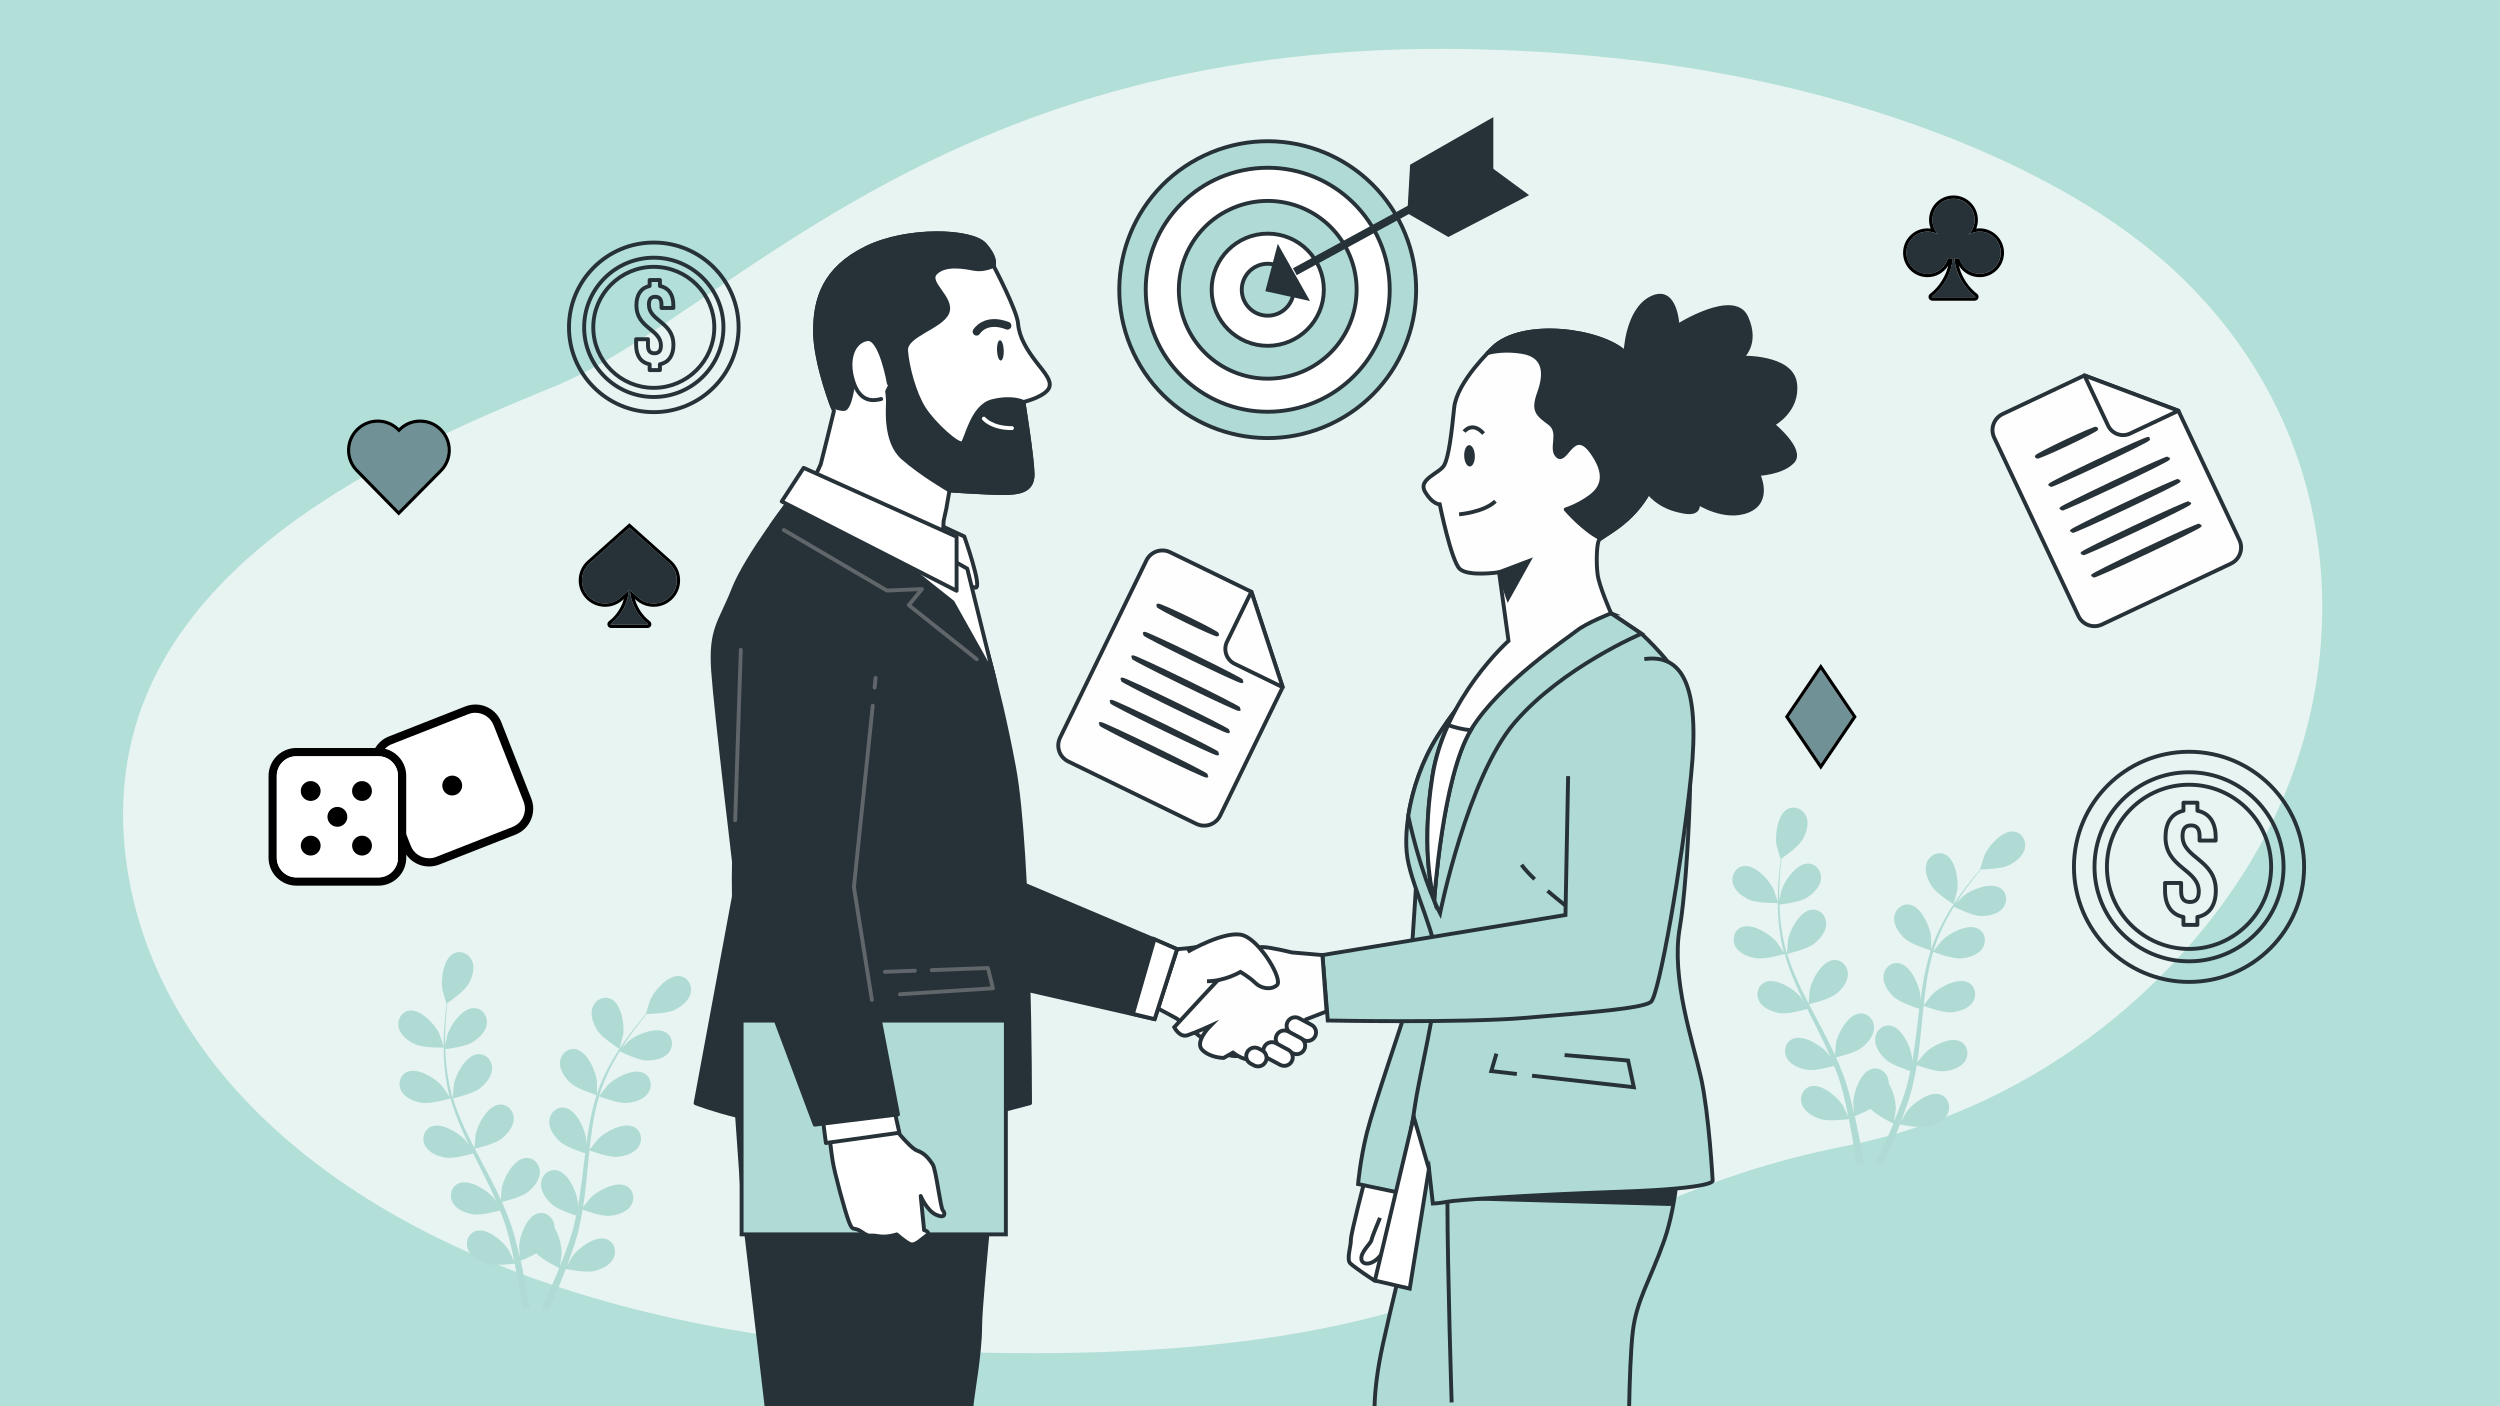 <?xml version="1.0" encoding="UTF-8"?> <svg xmlns="http://www.w3.org/2000/svg" id="_Слой_1" data-name="Слой 1" viewBox="0 0 640 360"> <defs> <style> .cls-1, .cls-2, .cls-3, .cls-4, .cls-5 { fill: #fff; } .cls-6, .cls-7, .cls-8, .cls-9, .cls-10 { fill: none; } .cls-6, .cls-7, .cls-8, .cls-11, .cls-5, .cls-12, .cls-10 { stroke-linecap: round; stroke-linejoin: round; } .cls-6, .cls-3, .cls-9, .cls-13, .cls-4, .cls-11, .cls-14, .cls-5, .cls-12, .cls-15, .cls-10 { stroke: #263138; } .cls-6, .cls-4 { stroke-width: 2px; } .cls-7 { stroke: #fff; } .cls-16 { fill: #709195; } .cls-17 { fill: #b2dfd8; } .cls-8 { stroke: #606669; } .cls-18, .cls-14 { fill: #afdbd4; } .cls-19, .cls-11, .cls-15 { fill: #263138; } .cls-2 { opacity: .7; } .cls-3, .cls-9, .cls-13, .cls-4, .cls-14, .cls-15 { stroke-miterlimit: 10; } .cls-13, .cls-12 { fill: #fefefe; } </style> </defs> <rect class="cls-17" y="-.5" width="640" height="361"></rect> <g> <path class="cls-18" d="m578.01,217.45c-17.84,31.6-54.29,65.81-105.58,75.93-77.5,15.31-86.76,56.62-225.57,52.79-21.64-.6-41.65-2.61-60.02-5.82-9.88-1.73-19.29-3.81-28.22-6.21-81.09-21.72-123.39-69.54-126.9-119.56-4.64-65.8,64.78-97.16,109.89-115.52,45.11-18.36,99.48-89.52,235.98-86.46,20.81.47,41.58,2.35,61.7,5.96,45.93,8.22,92.62,26.41,119.75,52.99,2.04,2,3.98,4.04,5.84,6.12,36.31,40.74,37.46,96.69,13.13,139.78Z"></path> <path class="cls-2" d="m578.01,217.45c-17.84,31.6-54.29,65.81-105.58,75.93-77.5,15.31-86.76,56.62-225.57,52.79-21.64-.6-41.65-2.61-60.02-5.82-9.88-1.73-19.29-3.81-28.22-6.21-81.09-21.72-123.39-69.54-126.9-119.56-4.64-65.8,64.78-97.16,109.89-115.52,45.11-18.36,99.48-89.52,235.98-86.46,20.81.47,41.58,2.35,61.7,5.96,45.93,8.22,92.62,26.41,119.75,52.99,2.04,2,3.98,4.04,5.84,6.12,36.31,40.74,37.46,96.69,13.13,139.78Z"></path> </g> <g> <g> <circle class="cls-14" cx="324.54" cy="74.17" r="37.99" transform="translate(-.61 145.62) rotate(-25.27)"></circle> <circle class="cls-3" cx="324.54" cy="74.17" r="31.23" transform="translate(-5.88 33.53) rotate(-5.86)"></circle> <circle class="cls-14" cx="324.54" cy="74.17" r="22.75" transform="translate(-.39 146.62) rotate(-25.44)"></circle> <path class="cls-3" d="m338.9,74.17c0-7.93-6.43-14.36-14.36-14.36s-14.36,6.43-14.36,14.36,6.43,14.36,14.36,14.36,14.36-6.43,14.36-14.36Z"></path> <path class="cls-14" d="m331.19,74.17c0-3.67-2.98-6.65-6.65-6.65s-6.65,2.98-6.65,6.65,2.98,6.65,6.65,6.65,6.65-2.98,6.65-6.65Z"></path> </g> <g> <polygon class="cls-15" points="327.28 63.75 324.54 74.17 334.38 76.33 327.28 63.75"></polygon> <line class="cls-4" x1="331.48" y1="69.56" x2="374.7" y2="46.01"></line> <polygon class="cls-15" points="360.83 53.75 361.47 42.46 381.79 30.85 381.79 43.75 360.83 53.75"></polygon> <polygon class="cls-15" points="390.5 49.88 381.6 43.32 360.75 54.29 370.79 60.1 390.5 49.88"></polygon> </g> </g> <g> <path class="cls-18" d="m106.4,267.38c2.11.92,7.27.8,7.27.8.05,0-1.11-3.38-1.21-3.58-1.13-2.37-4.71-6.28-7.62-5.88-2.1.28-3.26,2.38-2.79,4.36.48,2.02,2.55,3.52,4.35,4.3Z"></path> <path class="cls-18" d="m108.18,282.32c2.19.32,6.79-1.02,7.16-1.12.73,2.58,1.68,5.16,2.79,7.73.63,1.47,1.32,2.92,2.02,4.38-.42-.61-.8-1.16-.86-1.23-1.72-1.98-6.2-4.81-8.91-3.66-1.95.83-2.52,3.16-1.54,4.94,1,1.82,3.39,2.72,5.33,3,1.97.29,5.92-.77,6.96-1.07.28.55.54,1.11.82,1.66,1.33,2.65,2.67,5.3,3.91,7.93.44.93.83,1.86,1.23,2.79-.37-.55-.69-1-.75-1.07-1.72-1.98-6.2-4.81-8.91-3.66-1.95.83-2.52,3.16-1.54,4.94,1,1.82,3.39,2.72,5.33,3,1.88.27,5.53-.67,6.77-1.01.38.96.76,1.93,1.09,2.88.21.65.45,1.27.62,1.94.18.66.37,1.31.55,1.96.3,1.26.62,2.55.88,3.78.19.86.35,1.67.52,2.5-.42-.93-1.29-2.73-1.38-2.87-1.4-2.22-5.4-5.69-8.25-4.97-2.05.52-2.97,2.74-2.27,4.65.71,1.95,2.94,3.2,4.81,3.77,2.06.63,6.63.05,7.2-.02.27,1.36.53,2.7.75,3.95.49,2.78.86,5.27,1.14,7.38h1.93c-.34-2.18-.77-4.78-1.36-7.7-.27-1.39-.59-2.86-.93-4.38.34-.14,2.29-.92,4.02-1.89,1.5,1.63,5.36,3.54,5.86,3.78-.52,1.29-1.05,2.54-1.56,3.71-1.07,2.45-2.08,4.63-2.97,6.48h2.08c.77-1.71,1.61-3.65,2.49-5.8.54-1.31,1.09-2.72,1.64-4.17.55.12,5.08,1.03,7.18.56,1.91-.43,4.23-1.51,5.08-3.4.84-1.85.09-4.13-1.92-4.81-2.79-.94-7.04,2.23-8.6,4.34-.09.12-.94,1.59-1.46,2.52.22-.59.44-1.17.66-1.78.45-1.21.85-2.43,1.3-3.75.19-.64.39-1.29.58-1.94.21-.65.35-1.35.52-2.04.38-1.59.69-3.22.96-4.87,1.06.39,4.85,1.71,6.82,1.57,1.96-.14,4.41-.86,5.54-2.59,1.11-1.7.71-4.07-1.17-5.04-2.61-1.35-7.29,1.14-9.15,2.99-.12.12-1.3,1.59-1.94,2.42.16-.99.32-1.98.44-2.99.36-2.91.64-5.87.93-8.83.09-.9.19-1.8.28-2.71.38.14,4.85,1.81,7.05,1.65,1.95-.14,4.41-.86,5.54-2.59,1.11-1.7.71-4.07-1.17-5.04-2.61-1.35-7.29,1.14-9.15,2.99-.14.14-1.84,2.27-2.25,2.83.21-1.99.44-3.96.74-5.9.41-2.68.97-5.28,1.69-7.76.18.07,4.84,1.83,7.09,1.67,1.96-.14,4.41-.86,5.54-2.59,1.11-1.7.71-4.07-1.17-5.04-2.61-1.35-7.29,1.14-9.15,2.99-.15.15-1.98,2.44-2.28,2.88.04-.15.07-.31.12-.45.81-2.64,1.92-5.1,3.07-7.34.67-1.31,1.38-2.52,2.1-3.68.83.42,4.67,2.28,6.71,2.36,1.96.08,4.48-.37,5.79-1.97,1.29-1.57,1.16-3.97-.61-5.14-2.45-1.63-7.37.33-9.43,1.96-.11.09-1.15,1.12-1.89,1.88.33-.52.67-1.06.99-1.56,1.23-1.85,2.47-3.47,3.58-4.9.64-.81,1.23-1.52,1.79-2.18,1.03-.02,5.19-.14,7.01-1,1.77-.83,3.8-2.39,4.23-4.42.42-1.99-.8-4.05-2.91-4.28-2.92-.31-6.39,3.69-7.46,6.09-.09.21-1.16,3.61-1.11,3.61,0,0,.05,0,.06,0-.55.63-1.14,1.31-1.76,2.06-1.14,1.4-2.42,3-3.7,4.83-1.28,1.83-2.62,3.85-3.83,6.1-1.22,2.26-2.39,4.7-3.27,7.37-.01.03-.02.06-.03.09.02-.86-.02-3.27-.05-3.45-.34-2.6-2.52-7.43-5.41-7.97-2.08-.38-3.84,1.25-4.01,3.27-.17,2.07,1.33,4.14,2.79,5.44,1.65,1.47,6.22,2.9,6.59,3.01-.82,2.55-1.45,5.23-1.93,7.98-.28,1.57-.51,3.16-.73,4.76-.01-.74-.03-1.41-.04-1.5-.34-2.6-2.52-7.43-5.41-7.97-2.08-.38-3.84,1.25-4.01,3.27-.17,2.07,1.33,4.14,2.79,5.44,1.48,1.32,5.36,2.62,6.39,2.95-.08.61-.16,1.23-.23,1.84-.35,2.95-.69,5.89-1.11,8.77-.15,1.01-.33,2.01-.51,3-.01-.66-.02-1.22-.04-1.3-.34-2.6-2.52-7.43-5.41-7.97-2.08-.38-3.85,1.25-4.01,3.27-.17,2.07,1.33,4.14,2.79,5.44,1.41,1.26,4.98,2.49,6.21,2.89-.21,1.01-.43,2.03-.68,3-.19.66-.32,1.31-.55,1.96-.21.65-.42,1.29-.62,1.93-.44,1.21-.89,2.47-1.35,3.64-.31.82-.63,1.59-.94,2.37.16-1.01.43-2.99.43-3.16.04-1.74-.58-4.58-1.81-6.57,0-.26,0-.51-.05-.77-.32-2.01-2.21-3.5-4.25-2.95-2.84.76-4.64,5.74-4.77,8.36,0,.15.09,1.84.17,2.9-.14-.62-.27-1.22-.43-1.85-.3-1.26-.63-2.5-.99-3.84-.19-.64-.39-1.29-.59-1.94-.18-.65-.46-1.32-.69-1.99-.56-1.54-1.21-3.06-1.89-4.59,1.1-.26,4.99-1.25,6.55-2.45,1.56-1.19,3.2-3.15,3.19-5.22-.01-2.03-1.65-3.79-3.76-3.56-2.92.32-5.46,4.97-5.99,7.54-.03.16-.21,2.05-.28,3.09-.42-.91-.83-1.83-1.28-2.74-1.31-2.63-2.71-5.25-4.1-7.87-.43-.8-.84-1.61-1.26-2.41.39-.09,5.04-1.17,6.79-2.51,1.55-1.19,3.2-3.15,3.19-5.22-.01-2.03-1.65-3.79-3.76-3.56-2.92.32-5.46,4.97-5.99,7.54-.04.19-.28,2.91-.31,3.6-.92-1.77-1.82-3.54-2.64-5.33-1.13-2.46-2.1-4.94-2.87-7.41.18-.04,5.04-1.15,6.83-2.52,1.55-1.19,3.2-3.14,3.19-5.22-.01-2.03-1.65-3.79-3.76-3.56-2.92.32-5.46,4.97-5.99,7.54-.04.2-.3,3.12-.31,3.66-.05-.15-.11-.29-.15-.44-.78-2.65-1.21-5.31-1.49-7.82-.16-1.46-.24-2.86-.28-4.23.93-.11,5.15-.68,6.9-1.73,1.68-1.02,3.53-2.77,3.74-4.84.21-2.02-1.23-3.95-3.34-3.95-2.94,0-5.97,4.34-6.78,6.84-.04.14-.34,1.57-.54,2.61,0-.62-.03-1.25-.03-1.85,0-2.22.14-4.26.28-6.06.09-1.02.19-1.95.29-2.81.85-.59,4.25-2.98,5.29-4.7,1.02-1.67,1.85-4.09,1.09-6.02-.75-1.89-2.91-2.94-4.79-1.97-2.61,1.35-3.3,6.6-2.87,9.19.04.22,1.02,3.65,1.07,3.62,0,0,.04-.03.05-.04-.12.83-.23,1.72-.33,2.69-.18,1.8-.36,3.84-.42,6.07-.06,2.23-.06,4.65.17,7.21.23,2.56.6,5.24,1.33,7.95,0,.03.02.06.03.09-.46-.73-1.82-2.71-1.95-2.85-1.72-1.98-6.2-4.81-8.91-3.66-1.95.83-2.52,3.16-1.54,4.94,1,1.82,3.39,2.72,5.33,3Z"></path> <path class="cls-18" d="m158.57,268.51s.94-3.43.97-3.65c.36-2.6-.47-7.83-3.11-9.11-1.91-.92-4.04.19-4.73,2.1-.71,1.95.19,4.34,1.26,5.99,1.25,1.93,5.62,4.68,5.62,4.68Z"></path> </g> <g> <path class="cls-18" d="m447.94,230.38c2.11.92,7.27.8,7.27.8.05,0-1.11-3.38-1.21-3.58-1.13-2.37-4.71-6.28-7.62-5.88-2.1.28-3.26,2.38-2.79,4.36.48,2.02,2.55,3.52,4.35,4.3Z"></path> <path class="cls-18" d="m449.72,245.32c2.19.32,6.79-1.02,7.16-1.12.73,2.58,1.68,5.16,2.79,7.73.63,1.47,1.32,2.92,2.02,4.38-.42-.61-.8-1.16-.86-1.23-1.72-1.98-6.2-4.81-8.91-3.66-1.95.83-2.52,3.16-1.54,4.94,1,1.82,3.39,2.72,5.33,3,1.97.29,5.92-.77,6.96-1.07.28.55.54,1.11.82,1.66,1.33,2.65,2.67,5.3,3.91,7.93.44.93.83,1.86,1.23,2.79-.37-.55-.69-1-.75-1.07-1.72-1.98-6.2-4.81-8.91-3.66-1.95.83-2.52,3.16-1.54,4.94,1,1.82,3.39,2.72,5.33,3,1.88.27,5.53-.67,6.77-1.01.38.96.76,1.93,1.09,2.88.21.65.45,1.27.62,1.94.18.66.37,1.31.55,1.96.3,1.26.62,2.55.88,3.78.19.86.35,1.67.52,2.5-.42-.93-1.29-2.73-1.38-2.87-1.4-2.22-5.4-5.69-8.25-4.97-2.05.52-2.97,2.74-2.27,4.65.71,1.95,2.94,3.2,4.81,3.77,2.06.63,6.63.05,7.2-.02.27,1.36.53,2.7.75,3.95.49,2.78.86,5.27,1.14,7.38h1.93c-.34-2.18-.77-4.78-1.36-7.7-.27-1.39-.59-2.86-.93-4.38.34-.14,2.29-.92,4.02-1.89,1.5,1.63,5.36,3.54,5.86,3.78-.52,1.29-1.05,2.54-1.56,3.71-1.07,2.45-2.08,4.63-2.97,6.48h2.08c.77-1.71,1.61-3.65,2.49-5.8.54-1.31,1.09-2.72,1.64-4.17.55.12,5.08,1.03,7.18.56,1.91-.43,4.23-1.51,5.08-3.4.84-1.85.09-4.13-1.92-4.81-2.79-.94-7.04,2.23-8.6,4.34-.09.12-.94,1.59-1.46,2.52.22-.59.44-1.17.66-1.78.45-1.21.85-2.43,1.3-3.75.19-.64.39-1.29.58-1.94.21-.65.35-1.35.52-2.04.38-1.59.69-3.22.96-4.87,1.06.39,4.85,1.71,6.82,1.57,1.96-.14,4.41-.86,5.54-2.59,1.11-1.7.71-4.07-1.17-5.04-2.61-1.35-7.29,1.14-9.15,2.99-.12.12-1.3,1.59-1.94,2.42.16-.99.32-1.98.44-2.99.36-2.91.64-5.87.93-8.83.09-.9.19-1.8.28-2.71.38.14,4.85,1.81,7.05,1.65,1.95-.14,4.41-.86,5.54-2.59,1.11-1.7.71-4.07-1.17-5.04-2.61-1.35-7.29,1.14-9.15,2.99-.14.14-1.84,2.27-2.25,2.83.21-1.99.44-3.96.74-5.9.41-2.68.97-5.28,1.69-7.76.17.07,4.84,1.83,7.09,1.67,1.96-.14,4.41-.86,5.54-2.59,1.11-1.7.71-4.07-1.17-5.04-2.61-1.35-7.29,1.14-9.15,2.99-.15.15-1.98,2.44-2.28,2.88.04-.15.07-.31.12-.45.81-2.64,1.92-5.1,3.07-7.34.67-1.31,1.38-2.52,2.1-3.68.83.42,4.67,2.28,6.71,2.36,1.96.08,4.48-.37,5.79-1.97,1.29-1.57,1.16-3.97-.61-5.14-2.45-1.63-7.37.33-9.43,1.96-.11.09-1.15,1.12-1.89,1.88.33-.52.67-1.06.99-1.56,1.23-1.85,2.47-3.47,3.58-4.9.64-.81,1.23-1.52,1.79-2.18,1.03-.02,5.19-.14,7.01-1,1.77-.83,3.8-2.39,4.23-4.42.42-1.99-.8-4.05-2.91-4.28-2.92-.31-6.39,3.69-7.46,6.09-.09.21-1.16,3.61-1.11,3.61,0,0,.05,0,.06,0-.55.63-1.14,1.31-1.76,2.06-1.14,1.4-2.42,3-3.7,4.83-1.28,1.83-2.62,3.85-3.83,6.1-1.22,2.26-2.39,4.7-3.27,7.37-.01.03-.02.06-.03.09.02-.86-.02-3.27-.05-3.45-.34-2.6-2.52-7.43-5.41-7.97-2.08-.38-3.84,1.25-4.01,3.27-.17,2.07,1.33,4.14,2.79,5.44,1.65,1.47,6.22,2.9,6.59,3.01-.82,2.55-1.45,5.23-1.93,7.98-.28,1.57-.51,3.16-.73,4.76-.01-.74-.03-1.41-.04-1.5-.34-2.6-2.52-7.43-5.41-7.97-2.08-.38-3.84,1.25-4.01,3.27-.17,2.07,1.33,4.14,2.79,5.44,1.48,1.32,5.36,2.62,6.39,2.95-.08.61-.16,1.23-.23,1.84-.35,2.95-.69,5.89-1.11,8.77-.15,1.01-.33,2.01-.51,3-.01-.66-.02-1.22-.04-1.3-.34-2.6-2.52-7.43-5.41-7.97-2.08-.38-3.85,1.25-4.01,3.27-.17,2.07,1.33,4.14,2.79,5.44,1.41,1.26,4.98,2.49,6.21,2.89-.21,1.01-.43,2.03-.68,3-.19.66-.32,1.31-.55,1.96-.21.65-.42,1.29-.62,1.93-.44,1.21-.89,2.47-1.35,3.64-.31.82-.63,1.59-.94,2.37.16-1.01.43-2.99.43-3.16.04-1.74-.58-4.58-1.81-6.57,0-.26,0-.51-.05-.77-.32-2.01-2.21-3.5-4.25-2.95-2.84.76-4.64,5.74-4.77,8.36,0,.15.09,1.84.17,2.9-.14-.62-.27-1.22-.43-1.85-.3-1.26-.63-2.5-.99-3.84-.19-.64-.39-1.29-.59-1.94-.18-.65-.46-1.32-.69-1.99-.56-1.54-1.21-3.06-1.89-4.59,1.1-.26,4.99-1.25,6.55-2.45,1.56-1.19,3.2-3.15,3.19-5.22-.01-2.03-1.65-3.79-3.76-3.56-2.92.32-5.46,4.97-5.99,7.54-.03.16-.21,2.05-.28,3.09-.42-.91-.83-1.83-1.28-2.74-1.31-2.63-2.71-5.25-4.1-7.87-.43-.8-.84-1.61-1.26-2.41.39-.09,5.04-1.17,6.79-2.51,1.55-1.19,3.2-3.15,3.19-5.22-.01-2.03-1.65-3.79-3.76-3.56-2.92.32-5.46,4.97-5.99,7.54-.04.19-.29,2.91-.31,3.6-.92-1.77-1.82-3.54-2.64-5.33-1.13-2.46-2.1-4.94-2.87-7.41.18-.04,5.04-1.15,6.83-2.52,1.56-1.19,3.2-3.14,3.19-5.22-.01-2.03-1.65-3.79-3.76-3.56-2.92.32-5.46,4.97-5.99,7.54-.04.2-.3,3.12-.31,3.66-.05-.15-.11-.29-.15-.44-.78-2.65-1.21-5.31-1.49-7.82-.16-1.46-.24-2.86-.28-4.23.93-.11,5.15-.68,6.9-1.73,1.68-1.02,3.53-2.77,3.74-4.84.21-2.02-1.23-3.95-3.34-3.95-2.94,0-5.97,4.34-6.78,6.84-.04.14-.34,1.57-.54,2.61,0-.62-.03-1.25-.03-1.85,0-2.22.14-4.26.28-6.06.09-1.02.19-1.95.29-2.81.85-.59,4.25-2.98,5.29-4.7,1.02-1.67,1.85-4.09,1.09-6.02-.75-1.89-2.91-2.94-4.79-1.97-2.61,1.35-3.3,6.6-2.87,9.19.04.22,1.02,3.65,1.07,3.62,0,0,.04-.03.05-.04-.11.83-.23,1.72-.33,2.69-.18,1.8-.36,3.84-.42,6.07-.06,2.23-.06,4.65.17,7.21.23,2.56.6,5.24,1.33,7.95,0,.03.02.06.03.09-.46-.73-1.82-2.71-1.95-2.85-1.72-1.98-6.2-4.81-8.91-3.66-1.95.83-2.52,3.16-1.54,4.94,1,1.82,3.39,2.72,5.33,3Z"></path> <path class="cls-18" d="m500.11,231.51s.94-3.43.97-3.65c.36-2.6-.47-7.83-3.11-9.11-1.91-.92-4.04.19-4.73,2.1-.71,1.95.19,4.34,1.26,5.99,1.25,1.93,5.62,4.68,5.62,4.68Z"></path> </g> <g> <g> <path class="cls-11" d="m416.14,90.38s.3-10.96,6.62-14.08c6.32-3.11,6.68,7.16,6.68,7.16,0,0,14.47-9.19,17.61-2.22,3.14,6.96-1.25,10.33-1.25,10.33,0,0,12.85-.45,13.74,6.6s-5.74,10.49-5.74,10.49c0,0,7.94,6.48,5.15,9.47-2.79,2.99-8.89,3.2-8.89,3.2,0,0,3.46,6.95-2.57,9.41-6.02,2.46-12.94-2.12-12.94-2.12,0,0,1.08,3.18-3.45,2.37-4.53-.81-9.1-2.9-11.91-9.55-2.8-6.65-6.43-25.46-3.05-31.07Z"></path> <g> <path class="cls-13" d="m349.37,302.19s-3.61,13.75-3.55,15.28c.05,1.53-1.19,4.98-.13,5.97,1.06.98,5.77,4.23,6.28,4.38s2.03-.41,2.53-.77c.5-.36.81-1.22.79-1.73-.02-.51-1.46-2.67-1.64-3.18-.19-.5,2.65-7.08,3.73-10.35,1.08-3.27,1.73-8.92,1.73-8.92l-9.73-.68Z"></path> <path class="cls-13" d="m353.28,311.77s-2.05,4.84-2.19,5.7-2.96,3.17-2.55,5.03,4.48,1.38,6.5-4.14"></path> </g> <path class="cls-14" d="m362.46,227.47s-1.72,28.06-2.37,30.53c-.65,2.48-8.46,25.1-10.18,32.03-1.72,6.94-2.24,13.09-2.24,13.09l10.49,2.2,5.88-25.86s7.7-23.53,6.16-34.6c-1.53-11.07-7.73-17.41-7.73-17.41Z"></path> <g> <path class="cls-14" d="m417.06,360c.12-6.1.38-14.33.93-19.04.94-8.14,4.45-13.17,8.03-23.36,3.57-10.19,3.85-23.46,3.85-23.46l-64.02,2.23s-7.39,27.52-11.84,47.81c-1.49,6.8-2.04,11.96-2.12,15.83"></path> <polygon class="cls-11" points="374.31 306.73 427.58 308.23 428.7 304.1 374.31 306.73"></polygon> <path class="cls-3" d="m371.62,359.02s-1.05-33.31-1.08-51.38"></path> </g> <g> <path class="cls-14" d="m412.44,157.01l7.77,5.23s9.18,8.23,11.47,14.99c2.29,6.76.62,47.19-1.66,60.26-2.28,13.08,3.42,29.3,5.45,38.47,2.03,9.17,2.97,26.24,2.97,26.24,0,0,1.44,2-23.5,2.87-24.94.87-42.34,2.16-44.38,2.57-2.04.41-3.75.47-3.75.47l-.99-8.86-2.48,7.27-5.17-1.19s3.21-15.85,4.02-22.03c.81-6.19,5.89-27.23,5.96-35.1.07-7.87-6.53-20.64-7.83-28.46-1.3-7.82,1.31-21.25,7.8-31.4,6.49-10.15,10.8-14.06,23.44-24.42,12.64-10.36,20.91-6.91,20.91-6.91Z"></path> <polyline class="cls-9" points="392.2 275.38 418.26 278.33 416.8 271.5 400.54 270.1"></polyline> <polyline class="cls-9" points="383.09 269.73 381.77 274.2 388.31 274.94"></polyline> <path class="cls-9" d="m392.87,225.08c-1.36-1.3-2.57-2.59-3.36-3.7"></path> <path class="cls-9" d="m401.94,232.73s-2.75-2.08-5.76-4.67"></path> </g> <path class="cls-14" d="m412.44,157.01s-8.27-3.45-20.91,6.91c-12.64,10.36-16.95,14.27-23.44,24.42-4.02,6.28-6.54,13.82-7.58,20.51.16.76.32,1.53.51,2.31,3.61,15.27,7.63,22.65,7.63,22.65,0,0,7-34.79,19.16-48.9,12.17-14.11,32.39-22.68,32.39-22.68l-7.77-5.23Z"></path> <path class="cls-13" d="m382.07,89.14s-9.12,8.52-9.8,15.23c-.68,6.71-1.39,12.5-2.53,14.67-1.14,2.17-6.86,3.58-4.93,6.86,1.94,3.27,3.76,3.21,3.76,3.21,0,0,2.94,14.48,5.13,16.53,2.2,2.05,10.06.86,10.06.86l2.42,17.56s-16.3,14.47-19.48,34.62c-3.18,20.15.46,31.66.46,31.66,0,0,2.13-31.75,9.47-43.64,7.34-11.89,24.4-23.15,26.92-25.18,2.52-2.03,8.89-4.51,8.89-4.51,0,0-3.03-6.84-3.44-9.87-.41-3.02-.26-7.59.3-8.82s10.77-4.93,14.61-16.61c3.85-11.68-1.8-25.46-7.78-31.33-5.98-5.87-26.43-8.8-34.07-1.24Z"></path> <path class="cls-11" d="m423.92,121.71c3.85-11.68-1.8-25.46-7.78-31.33-5.98-5.87-26.43-8.8-34.07-1.24,0,0-.49.46-1.24,1.24,1.57-.42,4.71-.97,8.87-.29,6.11,1,5.98,5.87,4.31,10.48-1.66,4.62-.42,5.48,2.7,7.8,3.12,2.32-.07,6.69,2.12,8.43s3.98-7.73,8.78-.91c4.79,6.82,1.56,9.97-1.41,11.9-2.97,1.93-5.38,2.62-5.38,2.62,0,0,4.5,5.27,8.94,7.45,2.12-1.61,10.7-5.66,14.15-16.15Z"></path> <g> <path class="cls-9" d="m373.53,131.67s6.36-.53,9.3-3.36"></path> <path class="cls-19" d="m377.56,116.64c.05,1.51-.52,2.75-1.27,2.78-.75.03-1.41-1.18-1.46-2.68s.52-2.75,1.27-2.78c.75-.03,1.41,1.18,1.46,2.68Z"></path> <path class="cls-9" d="m374.82,110.49s2.05-2.76,4.98.5"></path> </g> <polygon class="cls-15" points="383.77 146.5 391.34 143.64 386.06 153.13 383.77 146.5"></polygon> <polygon class="cls-3" points="361.92 285.92 351.97 327.82 360.89 329.89 365.81 299.26 361.92 285.92"></polygon> <path class="cls-3" d="m370.71,185.62c-1.8,3.97-3.26,8.36-4,13.06-3.18,20.15.46,31.66.46,31.66,0,0,2.1-31.32,9.33-43.39-2.28-.26-4.2-.76-5.78-1.33Z"></path> </g> <g> <path class="cls-14" d="m401.44,198.69l-.68,35.55-62.22,10.26,1.37,16.75s34.53.68,50.6-.68,30.09-2.39,32.14-4.1c2.05-1.71,7.87-34.76,10.27-58,2.39-23.25-2.39-31.11-11.97-29.74"></path> <g> <path class="cls-3" d="m301.32,242.99l-4.97,15.12,4.89,2.64s6.17,4.77,9.55,7.36c3.38,2.59,5.97,2.59,7.76,1.79,1.79-.8,9.95-12.33,10.94-14.52s-3.78-8.75-8.55-11.54c-4.77-2.79-8.75-2.79-11.54-1.99-2.79.8-8.08,1.14-8.08,1.14Z"></path> <path class="cls-13" d="m338.54,244.5l-7.86-.68s-5.47-1.37-7.52-1.37-4.79,2.05-6.15,3.08c-1.37,1.03-16.41,17.44-16.41,17.44,0,0,1.37,2.74,3.42,2.05,2.05-.68,5.81-2.39,5.81-2.39,0,0-4.1,4.1-2.05,6.15,2.05,2.05,5.47,2.05,5.47,2.05l2.39-1.37s1.71,1.37,3.42,1.71c1.71.34,4.44-.34,6.84-1.71,2.39-1.37,8.45-8.5,8.45-8.5l5.25-2.03-1.06-14.43Z"></path> <path class="cls-3" d="m304.03,243.65s9.95-5.77,14.32-4.18c4.38,1.59,10.15,11.34,8.55,12.73-1.59,1.39-4.18.8-5.57-.6-1.39-1.39-3.78-2.79-3.78-2.79,0,0-3.98,2.39-8.55,2.39"></path> <g> <path class="cls-3" d="m333.69,266.23l-3.16-1.69c-1.07-.57-1.47-1.9-.9-2.96h0c.57-1.07,1.9-1.47,2.96-.9l3.16,1.69c1.07.57,1.47,1.9.9,2.96h0c-.57,1.07-1.9,1.47-2.96.9Z"></path> <path class="cls-3" d="m330.91,269.61l-3.16-1.69c-1.07-.57-1.47-1.9-.9-2.96h0c.57-1.07,1.9-1.47,2.96-.9l3.16,1.69c1.07.57,1.47,1.9.9,2.96h0c-.57,1.07-1.9,1.47-2.96.9Z"></path> <path class="cls-3" d="m327.73,272.6l-3.16-1.69c-1.07-.57-1.47-1.9-.9-2.96h0c.57-1.07,1.9-1.47,2.96-.9l3.16,1.69c1.07.57,1.47,1.9.9,2.96h0c-.57,1.07-1.9,1.47-2.96.9Z"></path> <path class="cls-3" d="m321.02,272.74l-.83-.44c-1.07-.57-1.47-1.9-.9-2.96h0c.57-1.07,1.9-1.47,2.96-.9l.83.44c1.07.57,1.47,1.9.9,2.96h0c-.57,1.07-1.9,1.47-2.96.9Z"></path> </g> </g> </g> <g> <polygon class="cls-11" points="301.32 242.99 259.57 225.34 261.11 253 295.59 260.9 301.32 242.99"></polygon> <polygon class="cls-3" points="295.59 260.9 301.32 242.99 295.49 240.42 295.37 241 290.02 259.55 295.59 260.9"></polygon> </g> <g> <g> <g> <path class="cls-5" d="m236.15,132.37l10.71,4.97s4.49,12.71,2.99,13.09c-1.5.37-12.71-8.6-12.71-8.6l-.99-9.46Z"></path> <path class="cls-5" d="m242.32,129.83l.75-4.28s9.91.68,13.87.66c3.96-.02,7.42-.54,7.4-4.75-.03-4.21-2.34-18.55-2.34-18.55,0,0,4.45-1.02,6.17-3.01,1.72-1.99-.77-4.45-3.02-7.41-2.25-2.96-4.25-6.16-4.52-9.63-.27-3.46-6.28-14.81-6.28-14.81,0,0,.98-1.74-2.26-5.43-3.24-3.69-19.83-4.33-30.44.93-10.61,5.26-13.04,12.95-12.99,21.37.05,8.42,4.83,20.27,4.83,20.27,0,0-3.14,12.89-3.38,13.64-.24.74-3.05,6.23-3.05,6.23,0,0,13.27,9.26,18.13,13.42s15.79,11.27,15.86,7.43c.07-3.84.51-12.54.51-12.54l.78-3.53Z"></path> <path class="cls-19" d="m256.96,89.66c.06,1.43-.27,2.61-.75,2.64-.48.02-.92-1.12-.98-2.56-.06-1.43.27-2.61.75-2.64.48-.02.92,1.12.98,2.56Z"></path> <path class="cls-6" d="m250,84.91s2.2-3.73,7.91-1.53"></path> </g> <path class="cls-11" d="m264.33,121.45c-.03-4.21-2.34-18.55-2.34-18.55,0,0-2.73-1.47-7.92-.2-5.19,1.27-6.62,9.7-7.61,10.69-.98,1-7.46-4.9-9.96-8.85-2.5-3.95-4.28-10.87-4.55-14.82-.27-3.96,9.12-6,10.58-9.72,1.46-3.72-5.49-7.64-3.03-10.13,2.46-2.49,7.42-1.53,9.9-1.05,2.48.48,4.95-.77,4.95-.77,0,0,.98-1.74-2.26-5.43-3.24-3.69-19.83-4.33-30.44.93-10.61,5.26-13.04,12.95-12.99,21.37.04,6.82,3.19,15.9,4.38,19.09.95.34,2.51.83,3.17.66.99-.25,1.71-3.23,2.19-6.2.48-2.97,7.63-6.48,7.63-6.48,0,0,1.29,8.9,1.3,10.64.01,1.73-.93,10.4,3.8,14.58,4.73,4.18,11.93,8.34,11.93,8.34,0,0,9.91.68,13.87.66,3.96-.02,7.42-.54,7.4-4.75Z"></path> <path class="cls-5" d="m227.55,98.16s-2.05-11.87-5.52-11.35c-3.46.52-5.42,4.98-3.65,10.67,1.77,5.68,5.23,5.17,7.21,4.66"></path> <path class="cls-7" d="m251.87,107.17s2,2.46,7.19,2.43"></path> </g> <path class="cls-11" d="m196.25,360h52.45c.18-2.76,2.21-13.37,2.21-20.32,0-8.04,5.53-59.86,5.53-59.86l-68.22-.89,2.23,31.72,5.79,49.35Z"></path> <path class="cls-11" d="m203.12,126.87s-11.96,15.33-15.33,23.93c-3.37,8.6-5.98,10.1-5.23,20.94.75,10.84,5.98,54.21,5.98,54.21l-10.47,56.46s16.83,6.73,38.51,6.73,31.03-1.87,32.53-2.62,14.58-4.11,14.58-4.11c0,0,0-63.94-4.11-85.99-4.11-22.06-9.35-38.88-11.22-43-1.87-4.11-7.85-17.57-7.85-17.57l-37.39-8.97Z"></path> <path class="cls-11" d="m248.36,153.42c-1.87-4.11-7.85-17.57-7.85-17.57l-37.39-8.97s-2.53,3.24-5.59,7.58c8.15,4.74,28.33,16.43,29.52,16.72,1.5.37,8.97-.37,8.97-.37l-3.37,4.11s8.97,7.1,11.96,10.1c1.57,1.57,6.14,5.73,10.12,9.32-2.71-10.74-5.21-18.33-6.38-20.91Z"></path> <polygon class="cls-5" points="231.16 144.07 243.87 154.17 254.34 172.86 247.61 145.57 233.78 137.71 231.16 144.07"></polygon> <polygon class="cls-5" points="205.73 119.77 244.89 137.41 244.89 151.24 200.13 128.37 205.73 119.77"></polygon> <g> <rect class="cls-14" x="189.85" y="261.27" width="67.65" height="54.73"></rect> <path class="cls-5" d="m227.83,287.36s5.03,6.56,7,7.22c1.97.66,3.06,2.19,3.94,3.5.87,1.31,1.97,11.15,2.62,11.81.66.66.66,2.19-1.75,1.09-2.41-1.09-3.94-4.81-3.94-4.81l.87,8.75s1.97.44.44,1.53c-1.53,1.09-2.84,2.62-4.16,1.97-1.31-.66-3.28-2.41-3.28-2.41,0,0-2.41.87-4.81.44-2.41-.44-1.97.44-4.16-1.09-2.19-1.53-2.19.22-3.28-2.62-1.09-2.84-3.72-12.68-4.16-15.53-.44-2.84-.87-6.78-.87-6.78l15.53-3.06Z"></path> <polygon class="cls-5" points="228.71 283.2 230.24 289.98 211.43 292.61 210.55 285.83 228.71 283.2"></polygon> <path class="cls-11" d="m204.61,140.33s-13.09,4.11-13.46,10.09c-.37,5.98-4.71,78.55-2.84,83.41,1.87,4.86,20.27,54.08,20.27,54.08l21.31-2.62s-10.92-57.07-11.3-58.19c-.37-1.12,7.32-64.72,7.32-64.72"></path> <g> <polyline class="cls-8" points="223.42 180.66 218.6 227.11 223.2 255.97"></polyline> <line class="cls-8" x1="224.15" y1="173.55" x2="223.9" y2="176.01"></line> <line class="cls-8" x1="189.65" y1="166.36" x2="188.21" y2="209.97"></line> <polyline class="cls-8" points="238.53 248.35 252.91 247.82 254.19 253 230.38 254.53"></polyline> <line class="cls-8" x1="226.55" y1="248.78" x2="234.21" y2="248.5"></line> <polyline class="cls-8" points="200.67 135.69 227.05 151.18 236.02 150.8 232.65 154.91 250.03 168.75"></polyline> </g> </g> </g> </g> <g> <path class="cls-16" d="m112.51,110.26c-1.37-1.35-3.16-2.03-4.94-2.03s-3.62.69-4.99,2.08l-.44.44-.41-.42c-1.38-1.4-3.2-2.11-5.02-2.11s-3.55.67-4.92,2.01c-2.77,2.72-2.81,7.16-.1,9.94l10.4,10.61,10.47-10.58c2.73-2.76,2.71-7.21-.05-9.94Z"></path> <path d="m113.09,109.67c-1.48-1.46-3.44-2.27-5.53-2.27s-3.96.77-5.43,2.18c-1.47-1.41-3.39-2.18-5.43-2.18s-4.02.8-5.5,2.25c-1.5,1.47-2.34,3.43-2.36,5.53-.02,2.1.78,4.08,2.25,5.58l10.4,10.61.59.6.59-.6,10.47-10.58c3.05-3.08,3.02-8.07-.06-11.11Zm-11.01,21.11l-10.4-10.61c-2.72-2.77-2.67-7.22.1-9.94,1.37-1.34,3.14-2.01,4.92-2.01s3.64.7,5.02,2.11l.41.42.44-.44c1.37-1.39,3.18-2.08,4.99-2.08s3.57.68,4.94,2.03c2.76,2.73,2.78,7.18.05,9.94l-10.47,10.58Z"></path> </g> <g> <path class="cls-19" d="m171.3,144.16l-10.17-9.09-10.17,9.09c-2.44,2.18-2.65,5.93-.47,8.37,1.17,1.31,2.79,1.98,4.42,1.98,1.41,0,2.82-.5,3.95-1.51l2.13-1.91c-.47,5.13-3.56,7.83-4.61,8.6-.1.08-.05.24.08.24h9.32c.13,0,.18-.16.08-.24-1.05-.78-4.14-3.48-4.61-8.61l2.14,1.92c1.13,1.01,2.54,1.51,3.95,1.51,1.63,0,3.25-.67,4.42-1.98,2.18-2.44,1.97-6.19-.47-8.37Z"></path> <path d="m171.85,143.54l-10.17-9.09-.56-.5-.55.5-10.17,9.09c-1.35,1.2-2.14,2.86-2.24,4.66-.1,1.8.51,3.54,1.71,4.88,1.28,1.43,3.12,2.26,5.04,2.26,1.66,0,3.26-.61,4.5-1.72l.31-.28c-.97,3.33-3.1,5.14-3.84,5.69-.34.25-.47.68-.34,1.08.13.4.5.66.92.66h9.32c.42,0,.79-.27.92-.66.13-.4,0-.83-.34-1.08-.74-.55-2.87-2.37-3.84-5.7l.33.29c1.24,1.11,2.84,1.72,4.5,1.72,1.92,0,3.76-.82,5.04-2.26,2.48-2.78,2.24-7.06-.54-9.55Zm-4.51,10.97c-1.41,0-2.82-.5-3.95-1.51l-2.14-1.92c.47,5.13,3.55,7.83,4.61,8.61.1.08.05.24-.08.24h-9.32c-.13,0-.18-.17-.08-.24,1.05-.78,4.14-3.48,4.61-8.6l-2.13,1.91c-1.13,1.01-2.54,1.51-3.95,1.51-1.63,0-3.25-.67-4.42-1.98-2.18-2.44-1.97-6.19.47-8.37l10.17-9.09,10.17,9.09c2.44,2.18,2.65,5.93.47,8.37-1.17,1.31-2.79,1.98-4.42,1.98Z"></path> </g> <g> <polygon class="cls-16" points="457.95 183.5 466.12 195.55 474.29 183.5 466.12 171.46 457.95 183.5"></polygon> <path d="m474.98,183.03l-8.17-12.05-.69-1.02-.69,1.02-8.17,12.05-.32.47.32.47,8.17,12.05.69,1.02.69-1.02,8.17-12.05.32-.47-.32-.47Zm-8.86,12.51l-8.17-12.05,8.17-12.05,8.17,12.05-8.17,12.05Z"></path> </g> <g> <path class="cls-19" d="m512.19,64.7c0-2.99-2.42-5.41-5.41-5.41-1.04,0-2.01.29-2.84.8.96-.98,1.56-2.32,1.56-3.8,0-2.99-2.42-5.41-5.41-5.41s-5.41,2.42-5.41,5.41c0,1.46.58,2.78,1.51,3.75-.81-.48-1.75-.75-2.75-.75-2.99,0-5.41,2.42-5.41,5.41s2.42,5.41,5.41,5.41c2.49,0,4.59-1.68,5.22-3.98h0s1.26,0,1.26,0c-.63,5.77-4.12,8.82-5.33,9.71-.12.09-.06.28.09.28h10.84c.15,0,.21-.19.09-.28-1.2-.89-4.69-3.94-5.32-9.71h1.26c.63,2.29,2.73,3.97,5.22,3.97,2.99,0,5.41-2.42,5.41-5.41Z"></path> <path d="m506.78,58.45c-.29,0-.57.02-.85.06.27-.7.41-1.45.41-2.22,0-3.44-2.8-6.25-6.25-6.25s-6.25,2.8-6.25,6.25c0,.77.14,1.52.41,2.22-.27-.04-.54-.05-.81-.05-3.44,0-6.25,2.8-6.25,6.25s2.8,6.25,6.25,6.25c2.2,0,4.19-1.16,5.31-2.96-1.06,4.25-3.76,6.54-4.65,7.2-.34.25-.49.7-.35,1.1.13.41.51.68.94.68h10.84c.43,0,.8-.27.94-.68.13-.41,0-.85-.35-1.1-.89-.66-3.57-2.95-4.64-7.18,1.12,1.79,3.11,2.94,5.3,2.94,3.44,0,6.25-2.8,6.25-6.25s-2.8-6.25-6.25-6.25Zm-5.22,7.68h0s-1.26,0-1.26,0c.63,5.77,4.12,8.82,5.32,9.71.12.09.06.28-.09.28h-10.84c-.15,0-.21-.19-.09-.28,1.2-.89,4.7-3.94,5.33-9.71h-1.26c-.63,2.29-2.73,3.97-5.22,3.97-2.99,0-5.41-2.42-5.41-5.41s2.42-5.41,5.41-5.41c1.01,0,1.95.27,2.75.75-.94-.97-1.51-2.29-1.51-3.75,0-2.99,2.42-5.41,5.41-5.41s5.41,2.42,5.41,5.41c0,1.48-.6,2.82-1.56,3.8.83-.51,1.8-.8,2.84-.8,2.99,0,5.41,2.42,5.41,5.41s-2.42,5.41-5.41,5.41c-2.49,0-4.59-1.68-5.22-3.98Z"></path> </g> <g> <path class="cls-1" d="m134.04,205.2l-7.67-19.54c-.77-1.98-2.67-3.19-4.67-3.19-.61,0-1.23.11-1.83.35l-19.54,7.67c-.7.27-1.3.69-1.79,1.2,3.12.76,5.45,3.57,5.45,6.92v14.94l1.17,2.98c.77,1.98,2.67,3.18,4.67,3.18.61,0,1.23-.11,1.83-.35l19.54-7.67c2.58-1.01,3.85-3.92,2.84-6.5Zm-18.27-1.57c-1.02,0-1.97-.61-2.37-1.61-.51-1.31.13-2.78,1.44-3.29.3-.12.62-.18.93-.18,1.01,0,1.97.61,2.36,1.61.51,1.31-.13,2.78-1.44,3.29-.31.12-.62.18-.93.18Z"></path> <path d="m136.01,204.43l-7.67-19.54c-1.08-2.75-3.68-4.53-6.63-4.53h0c-.89,0-1.77.17-2.6.49l-19.54,7.67c-1.52.6-2.72,1.66-3.5,2.96h-20.19c-3.93,0-7.13,3.2-7.13,7.13v20.99c0,3.93,3.2,7.13,7.13,7.13h20.99c3.93,0,7.13-3.2,7.13-7.13v-.81c1.31,1.88,3.46,3.03,5.84,3.03.89,0,1.77-.17,2.6-.49l19.54-7.67c3.66-1.43,5.47-5.58,4.03-9.24Zm-26.18,15.28c-2,0-3.9-1.21-4.67-3.18l-1.17-2.98v-14.94c0-3.35-2.33-6.17-5.45-6.92.49-.51,1.09-.93,1.79-1.2l19.54-7.67c.6-.24,1.22-.35,1.83-.35,2,0,3.89,1.21,4.67,3.19l7.67,19.54c1.01,2.58-.26,5.49-2.84,6.5l-19.54,7.67c-.6.24-1.22.35-1.83.35Zm-33.96,4.91c-2.77,0-5.02-2.25-5.02-5.02v-20.99c0-2.77,2.25-5.01,5.02-5.01h20.99c2.77,0,5.01,2.25,5.01,5.01v20.99c0,2.77-2.24,5.02-5.01,5.02h-20.99Z"></path> <path d="m118.13,200.17c-.39-1-1.35-1.61-2.36-1.61-.31,0-.62.06-.93.18-1.31.51-1.95,1.99-1.44,3.29.39,1,1.35,1.61,2.37,1.61.31,0,.62-.06.93-.18,1.3-.51,1.95-1.99,1.44-3.29Z"></path> <path class="cls-1" d="m101.88,219.6v-20.99c0-2.77-2.24-5.01-5.01-5.01h-20.99c-2.77,0-5.02,2.25-5.02,5.01v20.99c0,2.77,2.25,5.02,5.02,5.02h20.99c2.77,0,5.01-2.25,5.01-5.02Zm-9.21-19.64c1.41,0,2.54,1.14,2.54,2.54s-1.14,2.54-2.54,2.54-2.54-1.14-2.54-2.54,1.14-2.54,2.54-2.54Zm-2.54,16.51c0-1.4,1.14-2.54,2.54-2.54s2.54,1.14,2.54,2.54-1.14,2.54-2.54,2.54-2.54-1.14-2.54-2.54Zm-13.14,0c0-1.4,1.14-2.54,2.54-2.54s2.54,1.14,2.54,2.54-1.13,2.54-2.54,2.54-2.54-1.14-2.54-2.54Zm2.54-16.51c1.4,0,2.54,1.14,2.54,2.54s-1.13,2.54-2.54,2.54-2.54-1.14-2.54-2.54,1.14-2.54,2.54-2.54Zm4.29,9.14c0-1.4,1.14-2.54,2.54-2.54s2.54,1.14,2.54,2.54-1.14,2.54-2.54,2.54-2.54-1.14-2.54-2.54Z"></path> <path d="m79.54,205.04c1.4,0,2.54-1.14,2.54-2.54s-1.13-2.54-2.54-2.54-2.54,1.14-2.54,2.54,1.14,2.54,2.54,2.54Z"></path> <path d="m82.08,216.48c0-1.4-1.13-2.54-2.54-2.54s-2.54,1.14-2.54,2.54,1.14,2.54,2.54,2.54,2.54-1.14,2.54-2.54Z"></path> <path d="m92.67,205.04c1.41,0,2.54-1.14,2.54-2.54s-1.14-2.54-2.54-2.54-2.54,1.14-2.54,2.54,1.14,2.54,2.54,2.54Z"></path> <path d="m95.22,216.48c0-1.4-1.14-2.54-2.54-2.54s-2.54,1.14-2.54,2.54,1.14,2.54,2.54,2.54,2.54-1.14,2.54-2.54Z"></path> <path d="m88.91,209.11c0-1.4-1.14-2.54-2.54-2.54s-2.54,1.14-2.54,2.54,1.14,2.54,2.54,2.54,2.54-1.14,2.54-2.54Z"></path> </g> <g> <g> <path class="cls-12" d="m306.25,210.9l-32.77-15.96c-2.26-1.1-3.21-3.83-2.1-6.1l22.09-45.36c1.1-2.26,3.83-3.21,6.1-2.1l20.79,10.12,8.01,24.42-16.01,32.88c-1.1,2.26-3.83,3.21-6.1,2.1Z"></path> <path class="cls-12" d="m320.34,151.5l-6.22,12.77c-1.03,2.11-.15,4.65,1.96,5.67l12.28,5.98-8.01-24.42Z"></path> </g> <path class="cls-12" d="m311.63,162.41c-.08.16-3.54-1.36-7.73-3.39-4.19-2.04-7.52-3.82-7.44-3.99.08-.16,3.54,1.36,7.73,3.39,4.19,2.04,7.52,3.82,7.44,3.99Z"></path> <path class="cls-12" d="m317.91,174.39c-.08.16-5.73-2.42-12.62-5.78-6.89-3.36-12.41-6.21-12.33-6.37.08-.16,5.73,2.42,12.62,5.78,6.89,3.36,12.41,6.21,12.33,6.37Z"></path> <path class="cls-12" d="m317.22,181.51c-.08.16-6.23-2.67-13.75-6.33-7.51-3.66-13.54-6.76-13.46-6.92.08-.16,6.23,2.67,13.75,6.33,7.51,3.66,13.54,6.76,13.46,6.92Z"></path> <path class="cls-12" d="m314.45,187.2c-.08.16-6.23-2.67-13.75-6.33-7.51-3.66-13.54-6.76-13.46-6.92.08-.16,6.23,2.67,13.75,6.33,7.51,3.66,13.54,6.76,13.46,6.92Z"></path> <path class="cls-12" d="m311.68,192.89c-.08.16-6.23-2.67-13.75-6.33-7.51-3.66-13.54-6.76-13.46-6.92.08-.16,6.23,2.67,13.75,6.33,7.51,3.66,13.54,6.76,13.46,6.92Z"></path> <path class="cls-12" d="m308.91,198.58c-.08.16-6.23-2.67-13.75-6.33-7.51-3.66-13.54-6.76-13.46-6.92.08-.16,6.23,2.67,13.75,6.33,7.51,3.66,13.54,6.76,13.46,6.92Z"></path> </g> <g> <g> <path class="cls-12" d="m571.1,144.3l-32.97,15.56c-2.28,1.08-5,.1-6.07-2.18l-21.54-45.63c-1.08-2.28-.1-5,2.18-6.07l20.91-9.87,24.06,9.04,15.61,33.07c1.08,2.28.1,5-2.18,6.07Z"></path> <path class="cls-12" d="m533.61,96.11l6.06,12.84c1,2.12,3.53,3.03,5.65,2.03l12.35-5.83-24.06-9.04Z"></path> </g> <path class="cls-12" d="m536.66,109.73c.08.16-3.27,1.91-7.48,3.9-4.21,1.99-7.69,3.47-7.77,3.3-.08-.17,3.27-1.91,7.48-3.9,4.21-1.99,7.69-3.47,7.77-3.3Z"></path> <path class="cls-12" d="m549.94,112.35c.08.16-5.48,2.95-12.41,6.22-6.93,3.27-12.61,5.79-12.69,5.63-.08-.17,5.48-2.95,12.41-6.22,6.93-3.27,12.61-5.79,12.69-5.62Z"></path> <path class="cls-12" d="m555.06,117.34c.08.17-5.98,3.19-13.54,6.76-7.56,3.57-13.74,6.32-13.82,6.16-.08-.16,5.98-3.19,13.54-6.76,7.55-3.57,13.74-6.32,13.82-6.16Z"></path> <path class="cls-12" d="m557.76,123.06c.08.17-5.98,3.19-13.54,6.76-7.56,3.57-13.74,6.32-13.82,6.16-.08-.16,5.98-3.19,13.54-6.76,7.55-3.57,13.74-6.32,13.82-6.16Z"></path> <path class="cls-12" d="m560.46,128.78c.08.17-5.98,3.19-13.54,6.76-7.56,3.57-13.74,6.32-13.82,6.16-.08-.16,5.98-3.19,13.54-6.76,7.55-3.57,13.74-6.32,13.82-6.16Z"></path> <path class="cls-12" d="m563.16,134.5c.08.17-5.98,3.19-13.54,6.76-7.56,3.57-13.74,6.32-13.82,6.16-.08-.16,5.98-3.19,13.54-6.76,7.55-3.57,13.74-6.32,13.82-6.16Z"></path> </g> <g> <path class="cls-10" d="m560.39,200.89c-11.59,0-21.02,9.43-21.02,21.02s9.43,21.02,21.02,21.02,21.02-9.43,21.02-21.02-9.43-21.02-21.02-21.02Zm2.14,33.86v2.02h-3.57v-2.02c-3.13-.63-4.71-3.05-4.71-6.81v-1.9h4.12v2.18c0,1.98.87,2.69,2.26,2.69s2.26-.71,2.26-2.69c0-5.7-8.52-5.98-8.52-13.9,0-3.72,1.55-6.1,4.6-6.77v-2.06h3.57v2.06c3.09.63,4.67,3.01,4.67,6.77v.87h-4.12v-1.15c0-1.98-.79-2.73-2.18-2.73s-2.18.75-2.18,2.73c0,5.7,8.52,5.98,8.52,13.91,0,3.76-1.62,6.18-4.71,6.81Z"></path> <path class="cls-10" d="m560.39,192.45c-16.27,0-29.46,13.19-29.46,29.46s13.19,29.46,29.46,29.46,29.46-13.19,29.46-29.46-13.19-29.46-29.46-29.46Zm0,53.65c-13.34,0-24.2-10.85-24.2-24.2s10.85-24.2,24.2-24.2,24.2,10.85,24.2,24.2-10.85,24.2-24.2,24.2Z"></path> </g> <g> <path class="cls-10" d="m167.37,68.31c-8.54,0-15.49,6.95-15.49,15.49s6.95,15.49,15.49,15.49,15.49-6.95,15.49-15.49-6.95-15.49-15.49-15.49Zm1.57,24.95v1.49h-2.63v-1.49c-2.31-.47-3.47-2.25-3.47-5.02v-1.4h3.04v1.61c0,1.46.64,1.99,1.66,1.99s1.66-.53,1.66-1.99c0-4.2-6.28-4.41-6.28-10.25,0-2.74,1.14-4.5,3.39-4.99v-1.52h2.63v1.52c2.28.47,3.44,2.22,3.44,4.99v.64h-3.04v-.85c0-1.46-.58-2.01-1.61-2.01s-1.61.55-1.61,2.01c0,4.2,6.28,4.41,6.28,10.25,0,2.77-1.2,4.55-3.47,5.02Z"></path> <path class="cls-10" d="m167.37,62.09c-11.99,0-21.71,9.72-21.71,21.71s9.72,21.71,21.71,21.71,21.71-9.72,21.71-21.71-9.72-21.71-21.71-21.71Zm0,39.54c-9.83,0-17.83-8-17.83-17.83s8-17.83,17.83-17.83,17.83,8,17.83,17.83-8,17.83-17.83,17.83Z"></path> </g> </svg> 
